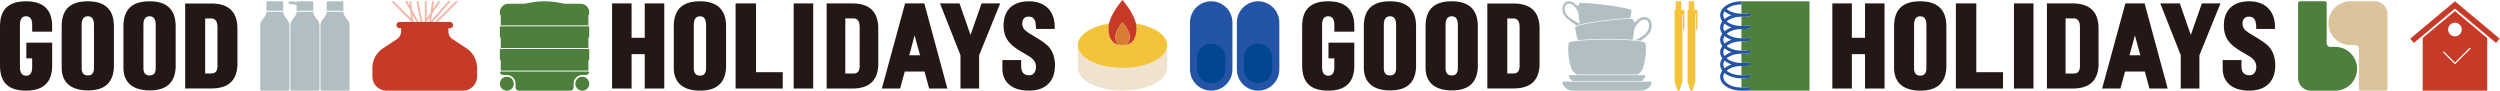 <svg width="1315" height="48" fill="none" xmlns="http://www.w3.org/2000/svg"><path d="M13.723.681C5.585.681 0 3.96 0 13.811v20.735c0 9.87 5.585 13.135 13.723 13.135 9.233 0 13.716-4.52 13.716-13.135V22.449H13.851v8.225h3.063l.018 4.682c0 2.474-.767 4.467-3.21 4.467-2.442 0-3.234-1.993-3.234-4.467V13.018c0-2.48.786-4.466 3.235-4.466 2.448 0 3.21 1.987 3.21 4.466v3.644h10.506v-2.851C27.44 5.2 22.95.68 13.723.68Zm32.476 0c-8.132 0-13.76 3.278-13.76 13.13v21.822c0 8.782 6.231 11.928 13.76 11.928 7.966 0 13.18-3.218 13.722-11.928V13.81C59.921 5.202 55.438.681 46.2.681Zm3.228 35.654c-.207 2.185-1.066 3.344-3.222 3.344-2.157 0-3.052-1.159-3.247-3.344V13.018c0-2.48.786-4.466 3.247-4.466 2.46 0 3.222 1.987 3.222 4.466v23.317ZM78.681.681c-8.131 0-13.76 3.278-13.76 13.13v21.822c0 8.782 6.232 11.928 13.76 11.928 7.967 0 13.18-3.218 13.723-11.928V13.81C92.404 5.202 87.92.681 78.68.681Zm3.228 35.654c-.207 2.185-1.066 3.344-3.222 3.344-2.156 0-3.051-1.159-3.246-3.344V13.018c0-2.48.785-4.466 3.246-4.466 2.46 0 3.222 1.987 3.222 4.466v23.317Zm42.977-1.742V14.97c0-8.61-4.483-13.13-13.723-13.13h-13.76v44.677h13.76c7.967 0 13.18-3.218 13.723-11.929v.006Zm-10.501.703c-.207 2.185-1.066 3.344-3.222 3.344h-3.246V9.716h3.246c2.436 0 3.222 1.987 3.222 4.466v21.12-.006Z" fill="#231815"/><path d="M149.177 7.458c-.247-.705-.221-1.279-.221-1.279h-8.793s.029.57-.221 1.279c-.247.705-1.358 2.19-2.102 3.164-.74.97-.954 1.859-.954 3.041v33.4c0 .34.275.618.618.618h14.108a.619.619 0 0 0 .618-.618v-33.4c0-1.182-.215-2.07-.955-3.041-.74-.972-1.854-2.456-2.101-3.164h.003Zm-.221-6.158a.62.62 0 0 0-.618-.618h-7.557a.618.618 0 0 0-.618.619v4.35h8.793V1.3Zm33.978 9.322c-.74-.972-1.855-2.456-2.101-3.164-.247-.705-.221-1.279-.221-1.279h-8.793s.028.57-.221 1.279c-.247.705-1.359 2.19-2.102 3.164-.74.97-.954 1.859-.954 3.041v33.4c0 .34.275.618.618.618h14.107a.62.62 0 0 0 .619-.618v-33.4c0-1.182-.215-2.07-.955-3.041h.003ZM180.612 1.3a.62.62 0 0 0-.619-.618h-7.556a.62.62 0 0 0-.619.619v4.35h8.794V1.3Zm-15.607 6.158c-.246-.705-.221-1.279-.221-1.279h-8.793s.029.57-.221 1.279c-.247.705-1.358 2.19-2.102 3.164-.74.97-.954 1.859-.954 3.041v33.4c0 .34.275.618.618.618h14.108a.619.619 0 0 0 .618-.618v-33.4c0-1.182-.215-2.07-.955-3.041-.74-.972-1.854-2.456-2.101-3.164h.003Zm-11.42-5.298 2.406.41v3.08h8.793V1.302a.618.618 0 0 0-.618-.618h-7.557a.612.612 0 0 0-.58.41l-2.2-.375a2.589 2.589 0 0 0-1.279.106l-.929.323a.093.093 0 0 0-.038.151l.913.978c.051.054.125.07.195.048l.34-.119a1.11 1.11 0 0 1 .551-.045h.003Z" fill="#B2BFC2" style="mix-blend-mode:multiply"/><g style="mix-blend-mode:multiply"><path d="M230.202 11.546 241.099.681h-1.431l-10.896 10.865h1.43Zm-6.789 0h1.017v-.092l1.646-2.435-.371 2.527h1.818L237.071.681h-1.341l-8.919 10.15.543-3.703 4.355-6.447h-1.211l-2.81 4.16.61-4.16h-1.001l-.887 6.054-1.98 2.93V.68h-.989v10.447l-.283.418h.255Zm-1.122 0L220.075.681h-1.011l2.216 10.865h1.011Zm-5.948 0h1.714l-.795-.789-.283-3.01 2.095 3.8h1.141l-3.468-6.294-.432-4.572h-.992l.223 2.396-1.319-2.396h-1.142l2.696 4.891.384 4.09-9.005-8.98h-1.43l10.585 10.554.028.31Z" fill="#F3B6A7" style="mix-blend-mode:multiply"/><path d="m245.339 25.386-7.254-4.773a4.991 4.991 0 0 1-2.241-4.17V14.85h.82c.91 0 1.644-.742 1.644-1.652 0-.914-.738-1.652-1.644-1.652h-26.5c-.909 0-1.643.742-1.643 1.652 0 .914.737 1.652 1.643 1.652h.82v1.594c0 1.68-.842 3.245-2.241 4.169l-7.253 4.773a12.471 12.471 0 0 0-5.604 10.42v4.403c0 4.127 3.328 7.472 7.435 7.472h40.187c4.107 0 7.435-3.345 7.435-7.472v-4.402c0-4.201-2.108-8.118-5.604-10.421Z" fill="#C73A27"/></g><g style="mix-blend-mode:multiply" fill="#4D7F3D"><path d="M266.593 47.681a3.654 3.654 0 0 0 3.651-3.656 3.654 3.654 0 0 0-3.651-3.657 3.653 3.653 0 0 0-3.65 3.657 3.653 3.653 0 0 0 3.65 3.656Zm39.699 0a3.654 3.654 0 0 0 3.651-3.656 3.654 3.654 0 0 0-3.651-3.657 3.653 3.653 0 0 0-3.65 3.657 3.653 3.653 0 0 0 3.65 3.656Zm3.651-41.135a4.566 4.566 0 0 0-4.563-4.57h-37.874a4.566 4.566 0 0 0-4.563 4.57v.914c0 .253.204.457.456.457h46.088a.456.456 0 0 0 .456-.457v-.914Zm-.456 19.197h-46.088a.456.456 0 0 0-.456.457v5.027c0 .253.204.457.456.457h46.088a.456.456 0 0 0 .456-.457V26.2a.456.456 0 0 0-.456-.457Z" style="mix-blend-mode:multiply"/><path d="M264.768 39.454h1.825a4.567 4.567 0 0 1 4.564 4.57v1.829c0 1.01.816 1.828 1.825 1.828h26.922a1.826 1.826 0 0 0 1.825-1.828v-1.828a4.566 4.566 0 0 1 4.563-4.57h1.826c.797 0 1.477-.515 1.723-1.228a.455.455 0 0 0-.434-.601h-45.931a.457.457 0 0 0-.434.6 1.823 1.823 0 0 0 1.723 1.228h.003Zm44.719-25.594h-46.088a.456.456 0 0 0-.456.456v5.028c0 .252.204.457.456.457h46.088a.456.456 0 0 0 .456-.457v-5.028a.456.456 0 0 0-.456-.457Zm0-6.441h-46.088v5.942h46.088V7.419Z" style="mix-blend-mode:multiply"/><path d="M309.487 19.302h-46.088v5.942h46.088v-5.942Zm0 11.884h-46.088v5.941h46.088v-5.941Z" style="mix-blend-mode:multiply"/><path d="M296.646 1.976S292.077.68 286.441.68c-5.635 0-10.204 1.295-10.204 1.295s4.569 1.294 10.204 1.294c5.636 0 10.205-1.294 10.205-1.294Z"/></g><path d="M550.649 23.63c-2.743-2.389-5.712-3.876-9.704-6.373-2.128-1.439-3.512-2.811-3.213-5.496.244-1.974 1.518-3.183 3.694-2.997 3.518.235 3.389 3.828 3.518 6.458h9.808c.481-8.432-4.243-14.54-13.503-14.54-8.229 0-13.38 4.308-13.38 12.74 0 3.943 1.152 6.706 3.091 8.975 1.999 2.269 4.791 4.002 8.058 5.856 2.78 1.667 5.932 3.1 5.932 6.867 0 2.281-1.092 4.49-3.566 4.49-3.402 0-4.243-2.269-4.243-4.845v-3.172h-9.876v4.785c0 5.916 4.121 11.297 13.875 11.297 8.839 0 13.789-4.785 13.789-13.392 0-4.983-1.866-8.558-4.268-10.659l-.012.006ZM417.472 1.782v44.791h10.278V1.782h-10.278Zm-78.345 18.104h-6.913V1.782h-10.271v44.791h10.271V28.475h6.913v18.098h10.278V1.782h-10.278v18.104ZM368.18.681c-8.138 0-13.77 3.286-13.77 13.163v21.878c0 8.805 6.236 11.96 13.77 11.96 7.974 0 13.192-3.227 13.735-11.96V13.844c0-8.63-4.487-13.163-13.735-13.163Zm3.225 35.745c-.207 2.191-1.067 3.353-3.225 3.353-2.158 0-3.054-1.162-3.249-3.353V13.05c0-2.486.787-4.478 3.249-4.478 2.463 0 3.225 1.992 3.225 4.478v23.376Zm76.833-34.644h-13.417v44.791h13.417c7.973 0 13.191-3.226 13.734-11.96V14.94c0-8.631-4.487-13.163-13.734-13.163v.006Zm3.938 33.542c-.208 2.19-1.067 3.352-3.225 3.352h-4.316V9.678h4.316c2.438 0 3.225 1.993 3.225 4.478V35.33v-.006Zm-54.51-33.542h-10.747v44.791h24.798v-8.589h-14.051V1.782Zm78.412 0L463.85 46.573h9.607l2.444-8.95h10.394l2.438 8.95h9.583L486.191 1.782h-10.113Zm2.182 27.3 2.823-10.478 2.865 10.479h-5.688Zm32.229-10.676-5.778-16.624h-10.284l10.783 27.27v17.521h9.809V29.059l11.082-27.277h-9.796l-5.816 16.624Z" fill="#231815"/><path d="M590.432 35.733c-12.979 0-23.497-5.35-23.497-11.95v11.95c0 6.598 10.521 11.948 23.497 11.948 12.975 0 23.497-5.35 23.497-11.948v-11.95c0 6.6-10.522 11.95-23.497 11.95Z" fill="#EFE3CF" style="mix-blend-mode:multiply"/><path d="M597.522 12.386c.198.847.311 1.687.311 2.5 0 6.567-3.316 8.898-7.404 8.898s-7.404-2.331-7.404-8.898c0-.813.112-1.65.31-2.5-9.512 1.53-16.406 6.054-16.406 11.398 0 6.598 10.521 11.949 23.496 11.949 12.976 0 23.497-5.35 23.497-11.95 0-5.343-6.894-9.866-16.407-11.397h.007Z" fill="#F3C43A" style="mix-blend-mode:multiply"/><path d="M597.522 12.386C596.115 6.388 590.432 0 590.432 0s-5.684 6.388-7.09 12.386a10.968 10.968 0 0 0-.311 2.5c0 6.567 3.316 8.898 7.404 8.898-2.054 0-3.72-1.17-3.72-4.471s3.72-7.481 3.72-7.481 3.72 4.18 3.72 7.48c0 3.301-1.666 4.472-3.72 4.472 4.088 0 7.404-2.331 7.404-8.898a11 11 0 0 0-.311-2.5h-.006Z" fill="#C73A27" style="mix-blend-mode:multiply"/><path d="M594.151 19.312c0-3.3-3.719-7.48-3.719-7.48s-3.72 4.18-3.72 7.48c0 3.301 1.666 4.472 3.72 4.472 2.053 0 3.719-1.17 3.719-4.472Z" fill="#D87B33" style="mix-blend-mode:multiply"/><path d="M648.266 11.85c0-6.168-5.001-11.169-11.169-11.169s-11.169 5-11.169 11.169v24.663c0 6.168 5.001 11.168 11.169 11.168s11.169-5 11.169-11.168V11.85Z" fill="#2454A5" style="mix-blend-mode:multiply"/><path d="M644.569 30.436a7.472 7.472 0 1 0-14.944 0v5.818a7.472 7.472 0 1 0 14.944 0v-5.818Z" fill="#004790" style="mix-blend-mode:multiply"/><path d="M672.928 11.85c0-6.168-5-11.169-11.168-11.169-6.168 0-11.169 5-11.169 11.169v24.663c0 6.168 5.001 11.168 11.169 11.168s11.168-5 11.168-11.168V11.85Z" fill="#2454A5" style="mix-blend-mode:multiply"/><path d="M669.232 30.436a7.472 7.472 0 1 0-14.944 0v5.818a7.472 7.472 0 1 0 14.944 0v-5.818Z" fill="#004790" style="mix-blend-mode:multiply"/><path d="M698.651.681c-8.137 0-13.723 3.278-13.723 13.13v20.735c0 9.87 5.586 13.135 13.723 13.135 9.234 0 13.717-4.52 13.717-13.135V22.449h-13.589v8.225h3.064l.018 4.682c0 2.474-.768 4.467-3.21 4.467s-3.234-1.993-3.234-4.467V13.018c0-2.48.786-4.466 3.234-4.466 2.449 0 3.21 1.987 3.21 4.466v3.644h10.507v-2.851c0-8.61-4.489-13.13-13.717-13.13Zm32.476 0c-8.131 0-13.759 3.278-13.759 13.13v21.822c0 8.782 6.231 11.928 13.759 11.928 7.967 0 13.18-3.218 13.723-11.928V13.81c0-8.608-4.483-13.129-13.723-13.129Zm3.228 35.654c-.207 2.185-1.066 3.344-3.222 3.344-2.156 0-3.051-1.159-3.246-3.344V13.018c0-2.48.785-4.466 3.246-4.466s3.222 1.987 3.222 4.466v23.317ZM763.61.681c-8.132 0-13.76 3.278-13.76 13.13v21.822c0 8.782 6.231 11.928 13.76 11.928 7.966 0 13.18-3.218 13.722-11.928V13.81c0-8.608-4.483-13.129-13.722-13.129Zm3.228 35.654c-.207 2.185-1.066 3.344-3.222 3.344-2.156 0-3.052-1.159-3.247-3.344V13.018c0-2.48.786-4.466 3.247-4.466 2.46 0 3.222 1.987 3.222 4.466v23.317Zm42.976-1.742V14.97c0-8.61-4.483-13.13-13.723-13.13h-13.759v44.677h13.759c7.967 0 13.181-3.218 13.723-11.929v.006Zm-10.501.703c-.207 2.185-1.065 3.344-3.222 3.344h-3.246V9.716h3.246c2.437 0 3.222 1.987 3.222 4.466v21.12-.006Z" fill="#231815"/><g style="mix-blend-mode:multiply" fill="#B2BFC2"><path d="M823.721 9.245c1.429 1.432 3.695 2.975 5.593 4.155.048-.016.096-.032.147-.052.764-.252 1.863-.533 3.273-.834 2.885-.616 6.746-1.246 10.872-1.78 4.125-.53 8.018-.9 10.968-1.038a38.242 38.242 0 0 1 2.847-.048c.614-2.327.716-4.145.722-4.28-.048-.07-.479-.47-4.1-1.223-2.569-.537-5.954-1.087-9.533-1.547-3.579-.46-6.992-.79-9.613-.92-3.694-.19-4.212.089-4.276.143-.009.042-.051.253-.105.595a.717.717 0 0 1-.512.578.707.707 0 0 1-.735-.214 9.03 9.03 0 0 0-.623-.642c-.885-.815-1.828-1.292-2.806-1.42a4.066 4.066 0 0 0-.553-.034c-1.332 0-2.412.661-3.007 1.869-.463.943-.585 2.132-.339 3.35a6.63 6.63 0 0 0 1.784 3.339l-.004.003Zm-.348-6.149c.307-.626.959-1.336 2.304-1.163.924.118 2.333.78 3.813 3.25l.009.013c.451.754.723 1.63.787 2.537a18.54 18.54 0 0 0 .706 3.995c.045.15 0 .307-.122.41a.38.38 0 0 1-.421.047c-2.758-1.39-4.73-2.671-5.862-3.806a5.33 5.33 0 0 1-1.454-2.732c-.185-.937-.096-1.87.243-2.554l-.003.003Z" style="mix-blend-mode:multiply"/><path d="M857.507 9.987c-.054 0-.111-.004-.172-.007a40.445 40.445 0 0 0-3.001.064c-2.908.147-6.702.508-10.684 1.023-3.982.514-7.743 1.125-10.59 1.722-1.656.349-2.707.627-3.372.838-.074.022-.144.047-.208.067l-.201.07c-.607.224-.719.348-.742.384.004.083.122 2.384.934 5.237.172.604.361 1.19.572 1.755.271-.029.556-.058.847-.086 2.486-.237 5.496-.406 8.785-.496l.62-.016c.243-.006.489-.013.735-.016a213.699 213.699 0 0 1 6.756-.028c.211 0 .418.006.626.01.176 0 .355.006.528.009 3.614.06 6.973.214 9.772.447.368-1.294.607-2.703.713-4.19.07-1 .371-1.971.869-2.802l.01-.016c1.636-2.733 3.192-3.461 4.209-3.592 1.479-.192 2.195.588 2.534 1.278.729 1.48.425 4.065-1.339 5.832-1.096 1.1-2.905 2.32-5.382 3.64 1.007.106 1.883.218 2.627.34 1.394-.963 2.749-2.005 3.742-2.999a7.37 7.37 0 0 0 1.982-3.707c.272-1.351.137-2.671-.377-3.72-.751-1.524-2.193-2.269-3.96-2.042-1.086.14-2.135.671-3.116 1.576a9.29 9.29 0 0 0-.693.712.775.775 0 0 1-1.349-.393c-.064-.402-.115-.642-.118-.667-.035-.036-.246-.173-1.378-.221-.054 0-.111-.003-.172-.006h-.007Z" style="mix-blend-mode:multiply"/><path d="M865.523 22.626V22.6c0-.006-.039-.373-2.493-.792a23.244 23.244 0 0 0-.24-.038l-.239-.039a50.327 50.327 0 0 0-2.758-.332c-.029 0-.058-.007-.083-.01a5.477 5.477 0 0 1-.224-.022l-.313-.029-.211-.02c-.055-.002-.112-.009-.167-.012-.054-.003-.111-.01-.166-.013-3.064-.252-6.8-.412-10.805-.46-.262 0-.527-.006-.792-.006-.432-.004-.866-.007-1.304-.007h-.409c-.655 0-1.304 0-1.95.01-.482.003-.965.01-1.441.02-.31.005-.62.009-.927.015-3.79.077-7.273.259-10.079.524-.266.026-.518.051-.758.077l-.172.02c-.058.005-.115.012-.173.018-4.656.521-4.714 1.09-4.714 1.096v.026c-.003.016-.255 1.668-.201 4.142.051 2.278.38 5.743 1.668 9.3.438 1.21 1.352 2.256 2.72 3.116h32.047c1.368-.86 2.282-1.905 2.72-3.116 1.285-3.557 1.617-7.022 1.668-9.3.055-2.474-.198-4.126-.198-4.142h-.006Zm-.509 16.894H825.61c-.16 0-.259.124-.307.2a.778.778 0 0 0-.022.739c.291.569.805 1.377 1.595 2.013.054.045.112.09.169.131h36.538c.057-.041.112-.086.169-.131.435-.352 1.064-.988 1.595-2.013a.786.786 0 0 0-.022-.739c-.045-.076-.148-.2-.307-.2h-.004Zm3.669 3.665c-.057-.093-.182-.25-.38-.25h-45.981c-.198 0-.323.157-.381.25a.938.938 0 0 0-.028.888c.342.665.942 1.614 1.869 2.359 1.026.827 2.24 1.25 3.608 1.25h35.844c1.368 0 2.583-.42 3.609-1.25.511-.413 1.249-1.154 1.869-2.359a.937.937 0 0 0-.029-.888Z" style="mix-blend-mode:multiply"/></g><path d="M880.814 5.23v37.627l1.545 4.824h1.025l1.549-4.824V7.374h.326v8.146h.718V5.23h-1.636V.681h-2.935v4.55h-.592Zm6.837 0v37.627l1.546 4.824h1.028l1.545-4.824V7.374h.327v8.146h.717V5.23h-1.636V.681h-2.935v4.55h-.592Z" fill="#F3C43A" style="mix-blend-mode:multiply"/><path d="M915.986.681V7.16h1.632c1.002 0 1.972-.147 2.878-.416V8.44c-.928.234-1.895.352-2.878.352h-1.632v4.847h1.632c1.002 0 1.972-.147 2.878-.416v1.696c-.928.234-1.895.352-2.878.352h-1.632v4.846h1.632c1.002 0 1.972-.147 2.878-.416v1.697c-.928.234-1.895.352-2.878.352h-1.632v4.846h1.632c1.002 0 1.972-.147 2.878-.416v1.697a11.82 11.82 0 0 1-2.878.352h-1.632v4.846h1.632c1.002 0 1.972-.147 2.878-.416v1.697a11.82 11.82 0 0 1-2.878.352h-1.632v4.846h1.632c1.002 0 1.972-.147 2.878-.416v1.696c-.928.234-1.895.352-2.878.352h-1.632v4.847h1.632c1.002 0 1.972-.148 2.878-.416v1.696c-.928.234-1.895.352-2.878.352h34.196V.691h-35.828V.68Z" fill="#4D7F3D" style="mix-blend-mode:multiply"/><path d="M910.723 9.746a12.529 12.529 0 0 1 2.487-.707c.013 0 .029-.007.042-.007l.285-.048c.006 0 .013 0 .019-.003l.122-.019c.025-.003.054-.006.08-.013l.115-.016c.035-.003.067-.01.102-.013l.157-.019c.042-.003.08-.01.122-.013l.096-.01c.042-.002.08-.009.122-.012.028 0 .057-.006.086-.01a3.99 3.99 0 0 1 .195-.016c.023 0 .045 0 .064-.003l.151-.01c.025 0 .051 0 .077-.003.054 0 .108-.006.163-.01h.051c.07 0 .141-.006.211-.006h.061c.054 0 .109 0 .163-.003h1.915c.985 0 1.952-.121 2.877-.352V6.757c-.909.268-1.876.416-2.877.416h-1.633c-2.612 0-5.057-.631-6.882-1.774a7.976 7.976 0 0 1-.9-.65 1.2 1.2 0 0 0 .074-.06l.045-.036c.022-.019.048-.038.074-.057.016-.013.035-.026.051-.042.022-.016.045-.035.07-.051l.115-.086a.498.498 0 0 1 .052-.036c.028-.019.057-.038.083-.06.019-.013.035-.026.054-.036.032-.019.061-.041.093-.06a3.446 3.446 0 0 1 .186-.122c.067-.042.134-.083.201-.122.013-.01.029-.016.042-.025.061-.036.122-.07.183-.103l.022-.013c.147-.08.298-.16.451-.233 1.694-.826 3.781-1.277 5.986-1.277V.697c-2.913 0-5.666.717-7.749 2.023-2.203 1.38-3.413 3.25-3.413 5.272 0 1.15.391 2.25 1.133 3.24-.742.989-1.133 2.09-1.133 3.239s.391 2.25 1.133 3.24c-.742.988-1.133 2.09-1.133 3.239s.391 2.25 1.133 3.24c-.742.988-1.133 2.09-1.133 3.238 0 1.15.391 2.25 1.133 3.24-.742.989-1.133 2.09-1.133 3.24 0 1.148.391 2.25 1.133 3.239-.742.989-1.133 2.09-1.133 3.239 0 2.023 1.213 3.896 3.413 5.272 2.08 1.303 4.833 2.023 7.749 2.023h1.633c.985 0 1.952-.122 2.877-.352v-1.697c-.909.27-1.876.416-2.877.416h-1.633c-2.612 0-5.057-.63-6.882-1.773-1.706-1.069-2.647-2.448-2.647-3.889 0-.701.224-1.386.65-2.03.342.292.72.567 1.133.826 2.08 1.303 4.833 2.023 7.749 2.023h1.633c.986 0 1.952-.121 2.877-.352v-1.696a10.13 10.13 0 0 1-2.877.416h-1.633c-2.612 0-5.057-.63-6.882-1.773a7.873 7.873 0 0 1-.899-.65c.269-.227.569-.445.899-.65 1.825-1.143 4.27-1.773 6.882-1.773h1.633c.986 0 1.952-.122 2.877-.352v-1.697a10.13 10.13 0 0 1-2.877.416h-1.633c-2.612 0-5.057-.63-6.882-1.773a7.861 7.861 0 0 1-.899-.65c.269-.227.569-.445.899-.65 1.825-1.143 4.27-1.773 6.882-1.773h1.633a11.9 11.9 0 0 0 2.877-.352v-1.697c-.909.27-1.875.416-2.877.416h-1.633c-2.612 0-5.057-.63-6.882-1.773a7.886 7.886 0 0 1-.899-.65c.269-.227.569-.445.899-.65 1.825-1.142 4.27-1.773 6.882-1.773h1.633a11.9 11.9 0 0 0 2.877-.352V19.72a10.13 10.13 0 0 1-2.877.417h-1.633c-2.612 0-5.057-.631-6.882-1.774a7.886 7.886 0 0 1-.899-.65c.269-.227.569-.445.899-.65 1.825-1.142 4.27-1.773 6.882-1.773h1.633a11.9 11.9 0 0 0 2.877-.352v-1.696a10.13 10.13 0 0 1-2.877.416h-1.633c-2.612 0-5.057-.63-6.882-1.774a7.873 7.873 0 0 1-.899-.65 7.78 7.78 0 0 1 .899-.65c.5-.31 1.04-.585 1.623-.815l.003-.023Zm-2.487 22.935c.775.487 1.642.89 2.577 1.207a12.22 12.22 0 0 0-2.577 1.207 9.69 9.69 0 0 0-1.133.826c-.426-.644-.65-1.329-.65-2.03 0-.7.224-1.386.65-2.03.342.292.72.567 1.133.827v-.007Zm0-6.478c.775.486 1.642.89 2.577 1.206-.935.317-1.802.72-2.577 1.207a9.69 9.69 0 0 0-1.133.826c-.426-.643-.65-1.329-.65-2.03 0-.7.224-1.386.65-2.029.342.291.72.567 1.133.826v-.006Zm0-6.48c.775.487 1.642.89 2.577 1.207-.935.317-1.802.72-2.577 1.207a9.69 9.69 0 0 0-1.133.826c-.426-.643-.65-1.328-.65-2.03 0-.7.224-1.385.65-2.029.342.291.72.567 1.133.826v-.006Zm0-6.475c.775.487 1.642.89 2.577 1.207-.935.317-1.802.72-2.577 1.207a9.69 9.69 0 0 0-1.133.825c-.426-.643-.65-1.328-.65-2.029 0-.7.224-1.386.65-2.03.342.292.72.567 1.133.826v-.006Zm-1.133-3.242c-.426-.644-.65-1.329-.65-2.03 0-.515.122-1.024.355-1.51.064-.132.135-.263.212-.391.025-.042.054-.087.08-.128.342.291.72.566 1.133.826.775.486 1.642.89 2.577 1.206-.08.03-.164.055-.244.084-.009.003-.022.006-.032.012l-.208.077c-.013.007-.028.01-.041.016l-.196.077c-.016.006-.028.013-.044.02-.064.025-.128.05-.189.08l-.045.018c-.064.026-.125.055-.189.084-.013.006-.029.012-.041.019l-.186.086-.039.02c-.06.028-.124.06-.185.09l-.039.018-.182.096c-.006.004-.016.007-.023.01-.236.125-.467.26-.691.397a9.69 9.69 0 0 0-1.133.826v-.004Z" fill="#2454A5" style="mix-blend-mode:multiply"/><path d="M1192.52 23.63c-2.74-2.389-5.71-3.876-9.7-6.373-2.13-1.439-3.52-2.811-3.22-5.496.25-1.974 1.52-3.183 3.7-2.997 3.51.235 3.39 3.828 3.51 6.458h9.81c.48-8.432-4.24-14.54-13.5-14.54-8.23 0-13.38 4.308-13.38 12.74 0 3.943 1.15 6.706 3.09 8.975 2 2.269 4.79 4.002 8.06 5.856 2.78 1.667 5.93 3.1 5.93 6.867 0 2.281-1.09 4.49-3.57 4.49-3.4 0-4.24-2.269-4.24-4.845v-3.172h-9.87v4.785c0 5.916 4.12 11.297 13.87 11.297 8.84 0 13.79-4.785 13.79-13.392 0-4.983-1.87-8.558-4.27-10.659l-.01.006ZM1059.34 1.782v44.791h10.28V1.782h-10.28Zm-78.341 18.104h-6.913V1.782h-10.272v44.791h10.272V28.475h6.913v18.098h10.277V1.782h-10.277v18.104ZM1010.05.681c-8.14 0-13.769 3.286-13.769 13.163v21.878c0 8.805 6.239 11.96 13.769 11.96 7.98 0 13.19-3.227 13.74-11.96V13.844c0-8.63-4.49-13.163-13.74-13.163Zm3.23 35.745c-.21 2.191-1.07 3.353-3.23 3.353s-3.05-1.162-3.25-3.353V13.05c0-2.486.79-4.478 3.25-4.478s3.23 1.992 3.23 4.478v23.376Zm76.83-34.644h-13.42v44.791h13.42c7.97 0 13.19-3.226 13.73-11.96V14.94c0-8.631-4.48-13.163-13.73-13.163v.006Zm3.94 33.542c-.21 2.19-1.07 3.352-3.23 3.352h-4.31V9.678h4.31c2.44 0 3.23 1.993 3.23 4.478V35.33v-.006Zm-54.51-33.542h-10.75v44.791h24.8v-8.589h-14.05V1.782Zm78.41 0-12.23 44.791h9.61l2.44-8.95h10.4l2.43 8.95h9.59l-12.13-44.791h-10.11Zm2.18 27.3 2.82-10.478 2.87 10.479h-5.69Zm32.23-10.676-5.78-16.624h-10.28l10.78 27.27v17.521h9.81V29.059l11.08-27.277h-9.79l-5.82 16.624Z" fill="#231815"/><path d="M1209.76.681h13.11c.53 0 .96.429.96.96v21.103a1.92 1.92 0 0 0 1.92 1.919h2.55c3.08 0 5.97 1.195 8.14 3.37a11.411 11.411 0 0 1 3.37 8.139c0 3.073-1.19 5.964-3.37 8.139a11.418 11.418 0 0 1-8.14 3.37h-12.78a6.718 6.718 0 0 1-6.72-6.715V1.64c0-.531.43-.96.96-.96Z" fill="#4D7F3D" style="mix-blend-mode:multiply"/><path d="M1224.79 12.19a11.41 11.41 0 0 1 3.37-8.138 11.418 11.418 0 0 1 8.14-3.37h12.78c3.71 0 6.72 3.005 6.72 6.715v39.325c0 .53-.43.96-.96.96h-13.11a.96.96 0 0 1-.96-.96V25.619a1.92 1.92 0 0 0-1.92-1.92h-2.55c-3.08 0-5.97-1.195-8.14-3.37a11.412 11.412 0 0 1-3.37-8.139Z" fill="#DBC39B" style="mix-blend-mode:multiply"/><path d="m1291.3.681-23.5 19.647 1.89 2.256 21.61-18.07 21.62 18.07 1.88-2.256L1291.3.681Z" fill="#C73A27" style="mix-blend-mode:multiply"/><path d="m1291.3 5.837-16.96 14.181v27.663h33.92V20.018l-16.96-14.18Zm0 6.105a3.58 3.58 0 0 1 3.58 3.582 3.579 3.579 0 1 1-7.16 0 3.58 3.58 0 0 1 3.58-3.582Zm0 21.865-6.32-6.323.47-.47 5.85 5.853 7.82-7.82.47.47-8.29 8.29Z" fill="#C73A27" style="mix-blend-mode:multiply"/></svg>